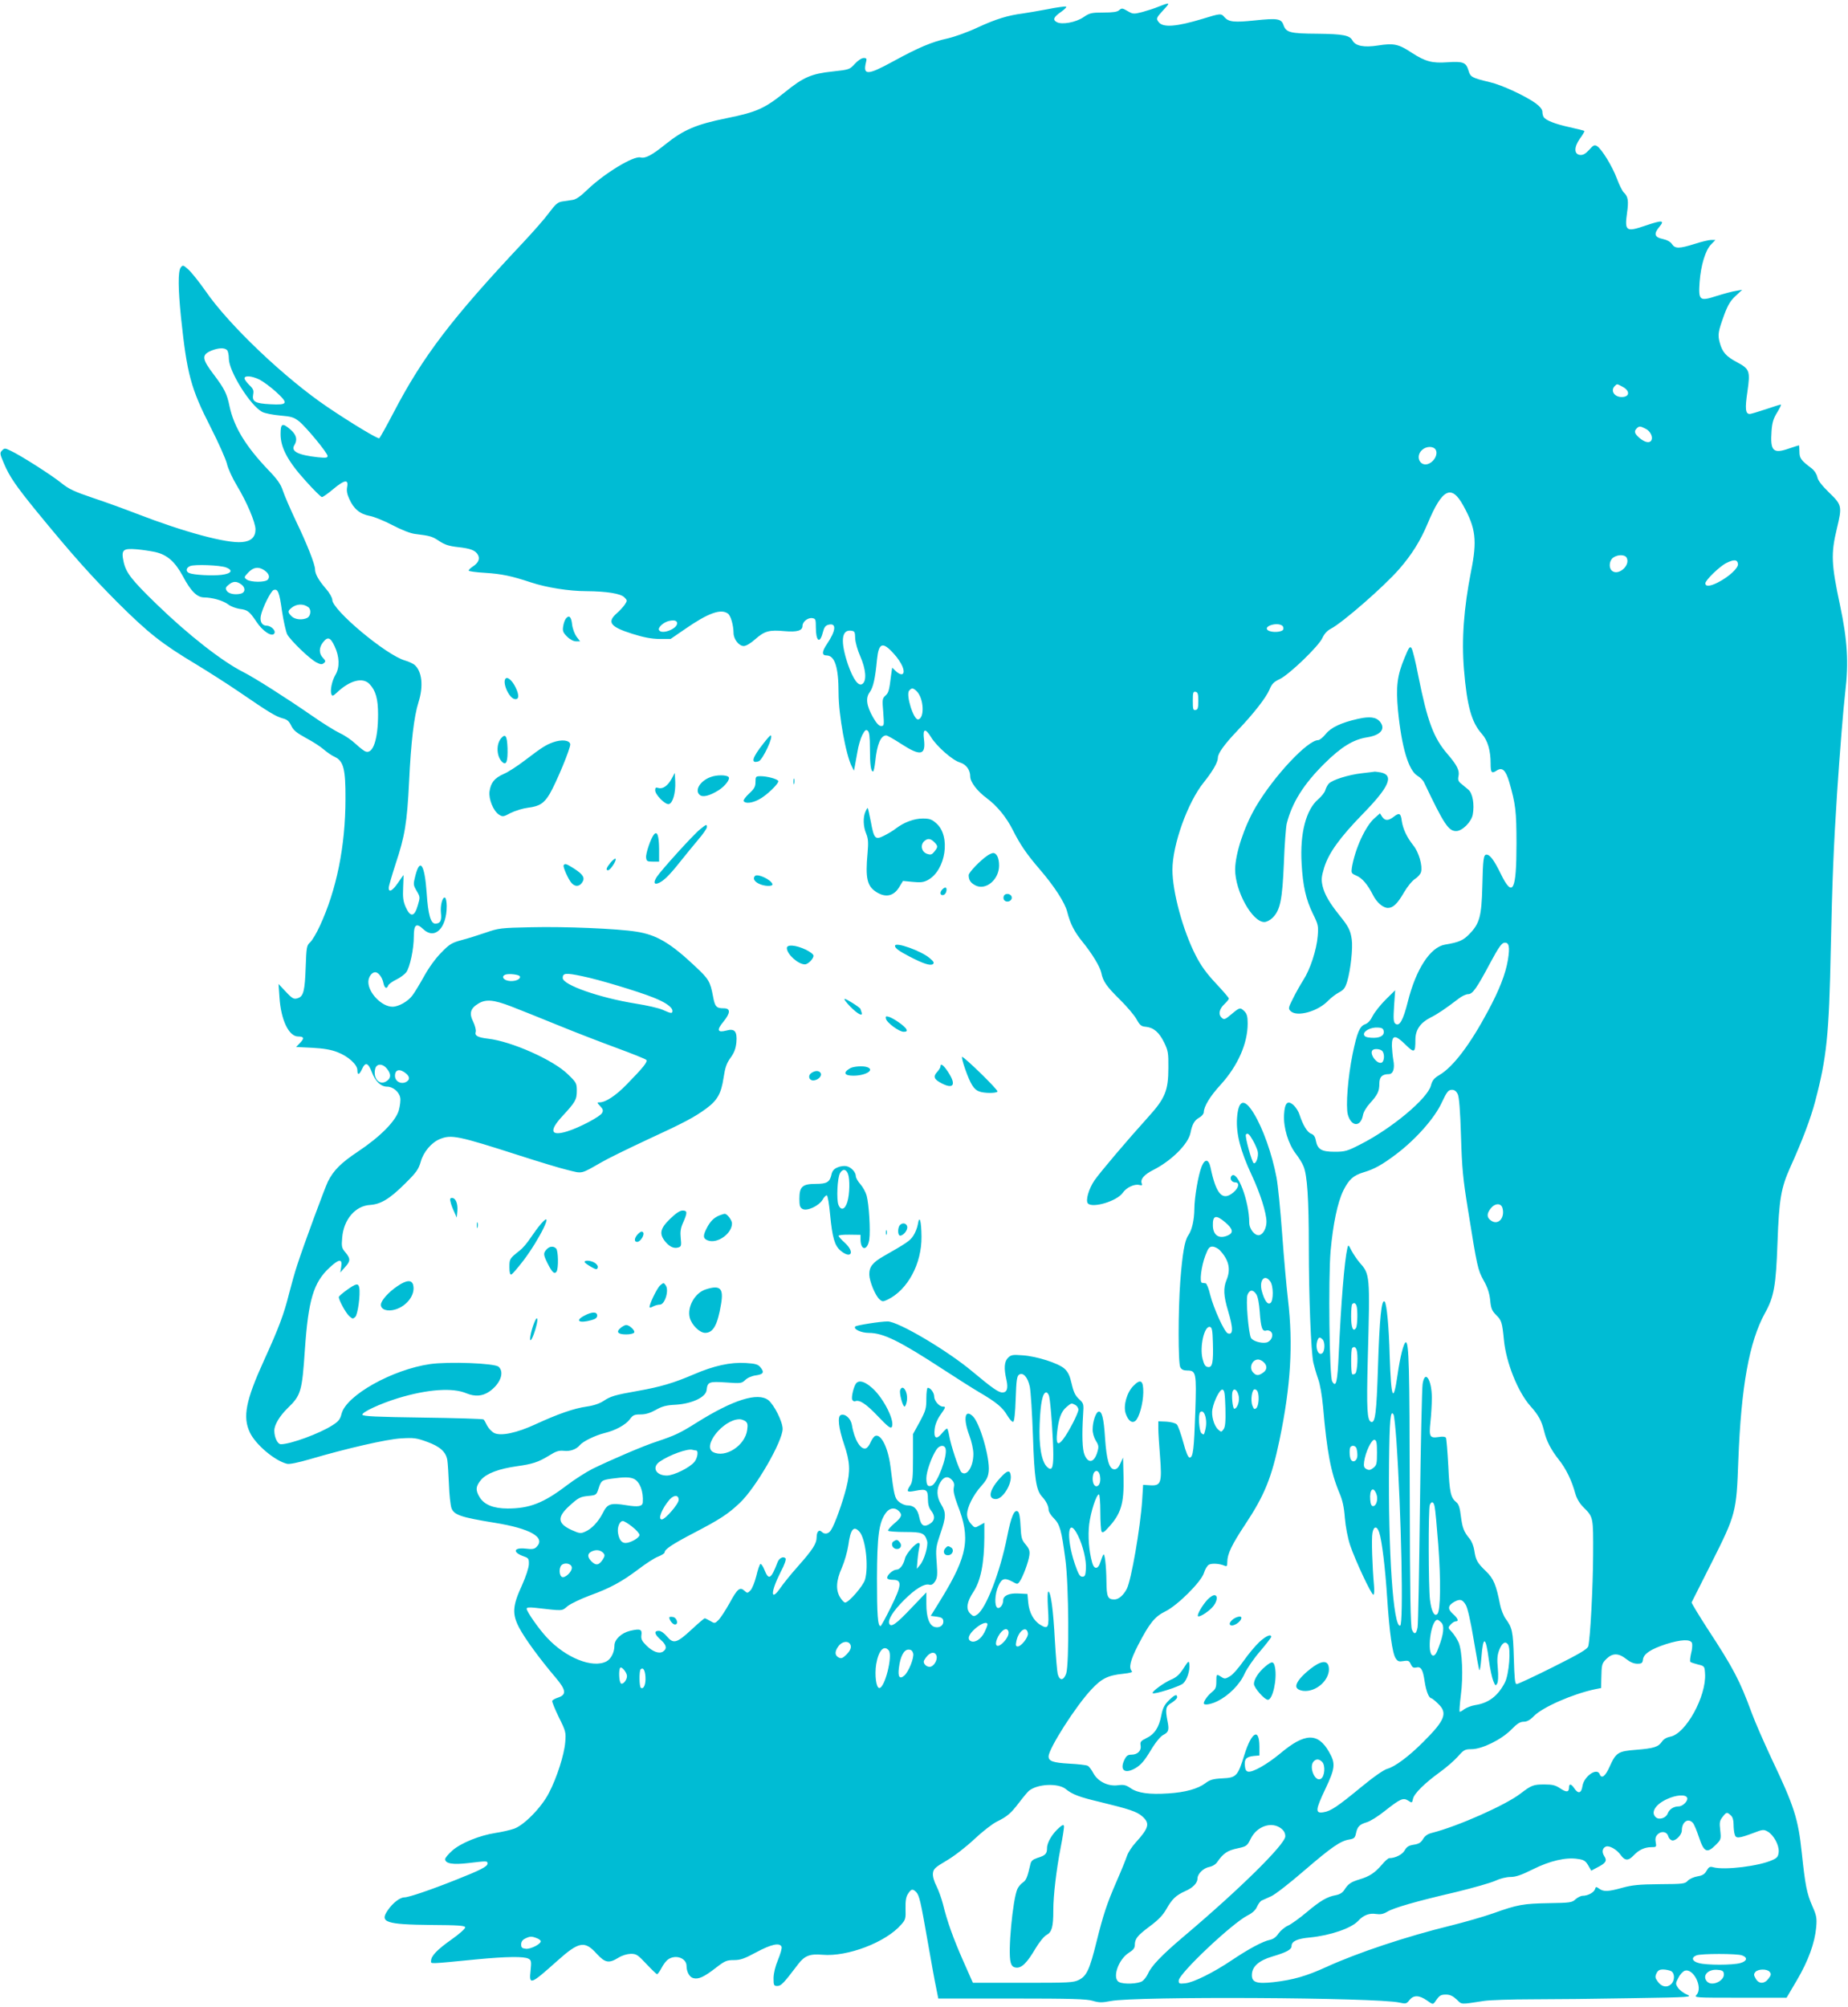 <?xml version="1.0" standalone="no"?>
<!DOCTYPE svg PUBLIC "-//W3C//DTD SVG 20010904//EN"
 "http://www.w3.org/TR/2001/REC-SVG-20010904/DTD/svg10.dtd">
<svg version="1.0" xmlns="http://www.w3.org/2000/svg"
 width="1179pt" height="1280pt" viewBox="0 0 1179 1280"
 preserveAspectRatio="xMidYMid meet">
<g transform="translate(0,1280) scale(0.1,-0.1)"
fill="#00bcd4" stroke="none">
<path d="M7395 12759 c-27 -12 -76 -27 -108 -36 -55 -14 -60 -13 -94 7 -32 19
-37 19 -53 5 -12 -11 -39 -15 -101 -15 -76 0 -88 -3 -127 -30 -49 -33 -137
-49 -170 -31 -28 15 -20 33 30 67 22 16 35 30 29 32 -7 2 -60 -5 -119 -17 -59
-11 -129 -23 -157 -27 -94 -12 -170 -35 -285 -88 -63 -30 -150 -61 -194 -71
-99 -21 -188 -59 -347 -146 -164 -90 -195 -91 -174 -6 6 23 4 27 -15 27 -13 0
-37 -16 -56 -37 -34 -37 -36 -37 -143 -49 -133 -14 -185 -36 -301 -130 -131
-106 -182 -129 -375 -168 -192 -39 -273 -73 -388 -165 -89 -72 -130 -93 -161
-85 -45 11 -231 -102 -340 -207 -41 -40 -71 -61 -93 -64 -18 -3 -48 -7 -67
-10 -27 -4 -43 -18 -84 -73 -27 -37 -101 -121 -164 -188 -456 -485 -640 -726
-828 -1087 -45 -86 -86 -159 -90 -162 -9 -6 -181 98 -329 198 -270 182 -631
524 -781 743 -40 57 -89 118 -108 135 -33 30 -36 30 -49 13 -18 -24 -17 -135
2 -320 38 -359 62 -450 188 -697 51 -100 98 -206 105 -235 6 -29 35 -92 64
-140 62 -102 118 -234 118 -278 0 -49 -28 -76 -86 -81 -98 -9 -367 63 -672
181 -75 29 -201 75 -280 101 -118 40 -153 56 -201 95 -63 51 -261 177 -324
206 -35 17 -39 17 -54 1 -15 -15 -14 -21 11 -80 36 -86 77 -145 208 -306 226
-276 346 -410 517 -582 197 -196 283 -264 498 -393 81 -49 208 -130 281 -180
184 -126 231 -155 275 -167 29 -7 41 -18 55 -47 14 -29 33 -45 95 -79 42 -22
93 -55 113 -73 20 -17 51 -39 70 -47 56 -27 69 -78 68 -268 0 -301 -57 -581
-164 -811 -20 -44 -48 -91 -61 -103 -23 -21 -24 -30 -29 -164 -5 -142 -14
-179 -46 -191 -28 -11 -37 -7 -82 41 l-45 48 6 -85 c9 -145 60 -250 119 -250
37 0 41 -11 13 -40 l-26 -27 103 -5 c73 -4 120 -12 161 -28 68 -26 127 -79
127 -115 0 -34 12 -31 30 8 21 46 39 40 62 -20 22 -59 58 -93 98 -93 37 0 76
-33 83 -69 4 -16 -1 -54 -9 -83 -21 -69 -119 -168 -262 -263 -105 -70 -154
-118 -190 -190 -21 -44 -154 -403 -195 -530 -15 -44 -38 -127 -53 -185 -32
-129 -65 -218 -160 -426 -116 -255 -137 -360 -90 -459 36 -77 159 -181 237
-200 16 -4 69 7 145 29 235 69 487 127 581 133 84 5 99 3 168 -22 83 -30 121
-65 129 -118 3 -18 7 -86 10 -152 2 -66 10 -134 16 -152 16 -44 59 -59 275
-94 230 -37 328 -94 268 -154 -13 -14 -28 -16 -69 -11 -79 9 -86 -24 -11 -50
29 -10 32 -15 31 -50 -1 -23 -19 -78 -44 -134 -61 -132 -64 -183 -17 -272 36
-68 130 -197 233 -318 66 -78 69 -108 14 -126 -19 -6 -36 -16 -37 -21 -2 -6
17 -52 42 -104 45 -90 46 -97 41 -159 -6 -79 -54 -229 -104 -324 -47 -92 -159
-206 -222 -228 -25 -9 -78 -21 -118 -27 -103 -16 -221 -64 -276 -112 -25 -22
-46 -47 -46 -55 0 -29 49 -37 150 -25 119 14 120 14 120 -4 0 -18 -44 -41
-201 -103 -163 -65 -302 -112 -329 -112 -28 0 -74 -35 -106 -82 -54 -77 -13
-91 276 -94 172 -1 216 -4 218 -15 1 -8 -38 -43 -88 -78 -92 -65 -130 -105
-130 -136 0 -20 -23 -21 295 10 188 18 299 19 326 4 18 -9 20 -17 14 -75 -11
-96 -1 -92 170 61 139 124 175 131 253 44 53 -57 77 -61 137 -24 24 15 55 24
79 25 36 0 45 -6 100 -65 34 -36 64 -65 68 -65 4 0 17 18 28 39 11 22 30 47
42 55 48 34 118 9 118 -42 0 -37 19 -71 43 -77 33 -9 68 7 143 65 58 45 70 50
116 50 42 0 67 9 143 50 95 51 150 63 161 35 4 -8 -7 -45 -22 -82 -18 -43 -28
-84 -29 -117 0 -47 2 -51 24 -51 24 0 39 15 133 139 41 54 75 67 155 60 159
-14 404 79 502 192 28 31 30 39 28 102 -1 51 3 75 16 95 20 31 29 33 51 12 21
-22 29 -56 75 -320 22 -126 46 -259 54 -295 l13 -65 469 0 c383 0 479 -3 517
-15 41 -12 58 -12 115 -1 157 31 1696 23 1841 -10 41 -9 45 -8 64 16 26 33 62
32 111 -2 38 -27 39 -27 53 -8 27 40 35 45 69 45 26 0 44 -9 68 -31 35 -34 20
-33 177 -9 36 5 173 10 306 10 132 0 417 3 632 7 384 6 391 7 353 24 -22 9
-47 29 -56 43 -16 24 -16 28 2 62 10 21 28 41 41 46 55 19 118 -107 76 -153
-17 -19 -13 -19 279 -19 l295 0 66 112 c73 124 114 238 123 338 5 58 2 74 -25
135 -35 80 -45 131 -67 338 -23 219 -48 297 -193 602 -49 105 -106 235 -126
290 -77 209 -116 284 -283 539 -57 88 -102 163 -101 167 2 3 58 116 126 250
157 312 160 324 172 654 18 472 69 757 170 941 58 104 70 173 80 449 10 276
22 348 81 480 76 168 130 310 159 420 74 280 89 424 100 975 9 426 18 650 40
990 18 271 40 542 52 645 23 188 14 334 -33 555 -56 262 -59 329 -20 490 34
141 32 150 -49 228 -48 47 -72 78 -76 100 -4 19 -19 42 -36 55 -68 51 -78 65
-78 107 0 22 -2 40 -3 40 -2 0 -30 -9 -63 -20 -102 -36 -121 -17 -112 111 4
55 12 80 36 119 17 28 28 50 23 50 -4 0 -47 -13 -96 -30 -49 -16 -94 -30 -102
-30 -28 0 -31 35 -15 142 19 132 15 145 -68 189 -68 36 -93 64 -109 126 -13
49 -10 68 30 178 23 61 40 89 72 118 l42 39 -40 -7 c-22 -3 -77 -18 -122 -32
-111 -36 -118 -30 -110 88 8 107 37 203 73 240 l28 29 -27 0 c-14 0 -61 -11
-104 -25 -99 -31 -126 -32 -146 -2 -10 15 -31 27 -59 33 -53 11 -59 33 -22 77
36 43 20 45 -89 8 -123 -42 -133 -35 -117 81 11 77 7 104 -20 130 -10 9 -30
50 -45 90 -29 78 -96 187 -126 206 -16 10 -24 7 -51 -24 -23 -25 -39 -34 -58
-32 -39 5 -39 50 0 105 18 24 30 46 28 48 -2 2 -45 13 -95 24 -91 20 -151 43
-165 65 -4 6 -8 21 -8 33 0 15 -15 33 -42 54 -66 47 -215 117 -293 135 -116
28 -124 32 -137 76 -15 50 -34 58 -134 51 -99 -7 -141 5 -228 61 -83 55 -114
62 -215 46 -89 -14 -143 -3 -162 31 -18 34 -58 42 -224 44 -176 1 -200 8 -217
56 -14 40 -38 44 -182 29 -132 -14 -167 -10 -194 20 -21 26 -26 25 -140 -10
-165 -50 -251 -57 -279 -22 -19 23 -17 28 28 77 47 50 45 52 -26 24z m-5947
-2191 c7 -7 12 -31 12 -55 0 -81 137 -300 213 -340 18 -9 69 -19 115 -23 71
-6 87 -11 120 -37 46 -37 182 -202 182 -221 0 -12 -12 -13 -62 -8 -127 14
-174 38 -150 77 21 34 14 65 -23 98 -54 47 -65 42 -65 -28 0 -86 47 -174 162
-300 50 -56 96 -101 102 -101 6 0 38 22 71 50 73 61 99 65 90 16 -5 -24 -1
-47 13 -77 28 -64 68 -97 130 -109 29 -5 94 -32 146 -59 57 -30 113 -52 143
-56 99 -12 111 -16 156 -46 35 -23 63 -32 119 -38 82 -9 112 -21 128 -51 13
-25 1 -51 -35 -74 -14 -9 -25 -20 -25 -25 0 -4 46 -11 103 -14 109 -7 170 -20
294 -61 99 -33 244 -56 353 -56 130 -1 219 -15 243 -39 19 -19 20 -21 3 -47
-10 -14 -33 -40 -52 -56 -63 -56 -40 -86 100 -130 73 -23 121 -32 173 -33 l71
0 92 63 c147 102 229 132 274 99 18 -13 35 -72 36 -123 0 -40 34 -84 65 -84
15 0 45 18 74 44 59 52 89 60 186 51 80 -7 115 3 115 34 0 26 34 53 62 49 21
-3 23 -8 23 -58 0 -89 25 -109 44 -35 9 35 17 46 37 51 52 13 48 -37 -10 -123
-33 -48 -34 -73 -3 -73 53 0 77 -75 77 -240 0 -138 47 -398 85 -469 l13 -26 5
25 c3 14 10 56 17 94 6 38 20 86 31 108 17 32 23 37 35 28 10 -9 14 -38 14
-114 0 -102 6 -146 20 -146 4 0 10 28 14 63 11 110 35 167 70 167 7 0 51 -25
97 -55 122 -79 156 -72 144 29 -9 70 8 75 45 15 35 -58 136 -147 183 -161 41
-12 67 -48 67 -90 0 -35 44 -93 105 -138 66 -49 126 -122 167 -204 47 -93 88
-153 168 -246 96 -111 164 -216 179 -276 19 -75 45 -126 97 -190 61 -75 111
-157 120 -197 11 -56 34 -88 118 -171 46 -45 93 -101 107 -126 21 -38 30 -46
59 -48 50 -5 85 -35 117 -100 25 -52 28 -66 27 -162 0 -145 -21 -195 -128
-313 -140 -155 -305 -350 -343 -404 -37 -54 -59 -130 -42 -148 31 -31 184 15
221 67 24 35 75 59 107 51 16 -4 20 -2 15 10 -10 27 15 56 74 86 115 58 223
165 237 236 11 55 25 80 55 97 17 9 30 25 30 35 1 37 39 101 108 176 109 120
172 262 172 390 0 44 -5 62 -20 77 -27 27 -31 26 -80 -15 -46 -39 -51 -40 -68
-23 -20 20 -13 53 18 83 17 16 30 32 30 37 0 5 -37 48 -83 97 -61 65 -96 114
-129 179 -81 158 -148 404 -148 545 0 159 97 431 201 559 56 70 89 127 89 156
0 28 42 86 124 172 104 109 182 209 205 262 15 37 28 50 67 68 62 31 248 210
271 262 12 26 30 46 53 58 74 38 337 267 436 380 81 93 136 181 182 291 93
223 152 253 228 114 79 -143 89 -221 49 -419 -46 -234 -61 -434 -45 -626 19
-231 48 -337 114 -410 37 -41 56 -106 56 -189 0 -58 6 -66 37 -46 37 25 59 5
82 -73 40 -139 46 -184 46 -392 0 -302 -24 -349 -100 -193 -42 86 -69 123 -91
123 -19 0 -23 -26 -27 -205 -5 -187 -17 -234 -81 -300 -40 -42 -67 -54 -157
-69 -94 -16 -185 -156 -237 -363 -30 -120 -54 -162 -80 -141 -12 10 -13 31 -8
113 l7 100 -61 -60 c-33 -33 -70 -80 -82 -103 -14 -29 -30 -47 -49 -54 -34
-12 -51 -52 -79 -187 -31 -151 -45 -336 -31 -389 22 -78 81 -81 96 -6 3 21 22
53 44 77 50 55 61 78 61 126 0 43 18 61 60 61 28 0 40 36 29 91 -4 24 -8 65
-9 90 0 70 21 72 85 9 59 -58 65 -55 65 29 0 63 31 108 95 141 48 24 95 56
179 120 21 17 49 30 62 30 29 0 54 35 144 204 49 91 70 122 87 124 31 4 37
-26 23 -111 -15 -89 -55 -191 -126 -323 -114 -214 -223 -358 -310 -409 -35
-21 -46 -34 -55 -68 -22 -83 -249 -273 -448 -374 -86 -44 -99 -48 -166 -48
-84 0 -109 15 -120 71 -4 24 -13 38 -30 44 -25 9 -53 56 -74 121 -6 20 -23 47
-37 60 -39 36 -58 17 -62 -61 -4 -82 27 -184 74 -246 20 -26 43 -62 50 -81 24
-56 34 -206 34 -513 0 -321 14 -670 29 -740 6 -25 19 -71 30 -102 13 -34 25
-107 32 -180 25 -288 49 -416 104 -548 20 -46 30 -91 35 -160 5 -58 18 -126
34 -175 32 -95 135 -315 148 -315 5 0 7 26 4 58 -11 122 -17 302 -10 336 8 45
29 46 43 4 18 -54 39 -231 51 -418 14 -215 33 -353 54 -385 13 -20 21 -23 50
-18 31 5 37 2 47 -21 9 -19 17 -24 34 -20 31 8 43 -13 54 -88 9 -61 27 -108
43 -108 3 0 23 -15 42 -34 64 -60 46 -106 -96 -247 -91 -91 -179 -156 -227
-169 -22 -6 -86 -50 -166 -116 -152 -125 -195 -154 -241 -161 -54 -9 -52 14
10 145 65 137 68 165 25 240 -71 124 -154 122 -311 -10 -83 -69 -176 -122
-205 -116 -13 2 -19 14 -21 39 -4 42 10 56 58 61 l35 3 0 57 c-1 122 -50 94
-96 -53 -42 -136 -51 -146 -141 -150 -60 -3 -79 -9 -108 -31 -48 -36 -128 -58
-236 -65 -121 -8 -195 2 -240 33 -31 21 -44 24 -83 19 -63 -8 -128 25 -156 78
-11 21 -27 42 -35 46 -8 5 -62 11 -119 14 -104 6 -131 16 -131 46 0 49 173
321 273 427 65 70 106 90 202 100 46 5 63 10 56 17 -21 21 -10 68 39 164 73
141 107 184 175 217 79 39 229 189 246 245 7 23 21 47 32 53 20 10 68 7 100
-7 14 -6 17 -2 17 23 0 52 28 110 114 240 123 185 169 298 219 538 72 345 88
609 54 899 -9 77 -26 264 -37 417 -11 152 -27 313 -36 359 -28 149 -87 315
-145 409 -61 100 -99 88 -107 -32 -6 -99 22 -208 93 -360 54 -115 95 -243 95
-299 0 -39 -19 -77 -43 -85 -29 -9 -67 37 -67 80 0 134 -75 335 -112 298 -15
-15 -2 -42 22 -42 30 0 25 -34 -11 -64 -69 -58 -110 -14 -146 159 -12 55 -36
57 -57 5 -21 -53 -46 -197 -46 -269 -1 -71 -15 -135 -39 -169 -23 -33 -37
-114 -51 -294 -14 -187 -14 -521 0 -547 8 -15 21 -21 45 -21 56 0 59 -15 51
-260 -8 -242 -14 -295 -36 -295 -10 0 -23 31 -41 98 -15 54 -33 105 -41 113
-9 9 -37 16 -66 18 l-52 2 0 -46 c0 -25 5 -105 11 -178 13 -168 6 -188 -62
-184 l-46 3 -6 -98 c-12 -179 -70 -511 -98 -565 -21 -41 -52 -68 -79 -68 -43
0 -50 17 -51 114 -1 100 -11 187 -20 171 -4 -5 -12 -27 -19 -48 -14 -46 -40
-47 -52 -2 -21 75 -28 170 -19 245 10 80 46 190 62 190 5 0 9 -50 9 -112 0
-62 4 -119 8 -125 6 -9 17 -4 38 20 86 91 106 156 102 328 l-3 124 -17 -37
c-12 -27 -23 -38 -38 -38 -33 0 -50 57 -60 200 -8 127 -20 175 -43 167 -16 -5
-36 -64 -36 -111 -1 -23 8 -53 20 -73 19 -30 20 -39 10 -73 -20 -68 -58 -76
-82 -17 -14 33 -17 125 -9 254 5 71 4 73 -26 101 -24 22 -35 45 -47 98 -12 52
-23 75 -46 96 -39 35 -177 79 -267 85 -63 5 -74 3 -93 -16 -24 -24 -27 -68
-10 -140 12 -55 4 -81 -26 -81 -25 0 -67 30 -188 131 -160 135 -476 322 -544
322 -47 0 -197 -24 -206 -32 -16 -16 37 -41 85 -41 93 0 195 -50 477 -234 86
-56 190 -122 231 -146 106 -62 147 -96 176 -146 15 -25 31 -43 38 -41 7 2 13
53 16 147 4 120 8 145 22 154 26 16 55 -17 68 -77 6 -29 15 -169 20 -312 9
-272 20 -347 57 -388 27 -29 43 -61 43 -86 0 -11 15 -36 34 -54 38 -39 48 -73
73 -262 22 -159 25 -671 5 -728 -17 -46 -42 -47 -54 -2 -4 17 -12 112 -18 213
-10 195 -26 312 -42 312 -5 0 -6 -42 -2 -109 8 -121 2 -133 -47 -104 -44 26
-73 79 -79 143 l-5 55 -59 3 c-60 3 -96 -14 -96 -45 0 -26 -20 -52 -35 -47
-22 9 -19 90 5 141 21 48 40 53 90 26 30 -17 32 -17 45 1 20 27 56 123 62 166
4 29 0 42 -23 70 -26 30 -29 43 -33 117 -2 52 -8 86 -16 93 -23 19 -44 -29
-70 -162 -45 -225 -135 -459 -192 -495 -19 -13 -24 -12 -43 7 -29 29 -22 74
20 138 47 71 69 183 70 349 l0 92 -31 -17 c-30 -17 -30 -17 -55 11 -15 17 -24
40 -24 60 0 45 39 123 90 180 35 39 44 58 48 95 8 86 -57 309 -102 351 -51 48
-62 -17 -21 -125 14 -38 25 -87 25 -116 0 -82 -42 -146 -76 -117 -15 13 -68
171 -79 237 -4 23 -10 42 -13 42 -4 0 -19 -14 -33 -31 -35 -43 -53 -31 -46 28
3 28 17 62 36 89 36 51 36 54 16 54 -23 0 -55 37 -55 64 0 24 -23 56 -41 56
-5 0 -9 -31 -9 -69 0 -63 -4 -77 -42 -148 l-43 -78 0 -151 c0 -126 -3 -155
-18 -177 -26 -40 -22 -45 33 -34 70 14 80 7 80 -51 0 -34 6 -57 20 -75 27 -34
25 -63 -5 -83 -39 -26 -59 -15 -70 40 -11 53 -34 76 -76 76 -15 0 -39 10 -54
23 -27 23 -31 41 -54 225 -15 120 -60 210 -97 195 -8 -3 -21 -21 -29 -39 -8
-19 -21 -37 -30 -40 -33 -13 -75 55 -90 149 -7 41 -43 74 -71 63 -22 -9 -14
-84 21 -186 38 -112 41 -169 15 -275 -24 -96 -74 -236 -98 -272 -15 -25 -41
-30 -59 -12 -18 18 -33 1 -33 -35 0 -40 -26 -80 -123 -189 -40 -45 -87 -103
-105 -129 -67 -98 -68 -34 -2 96 27 51 37 83 31 89 -14 14 -40 1 -50 -25 -42
-110 -57 -118 -85 -47 -9 22 -20 38 -25 35 -5 -3 -17 -38 -26 -77 -10 -40 -27
-81 -37 -91 -19 -19 -20 -19 -39 -2 -29 26 -45 12 -96 -82 -24 -43 -55 -90
-68 -104 -24 -24 -26 -24 -54 -7 -16 9 -32 17 -35 17 -3 0 -40 -31 -82 -70
-96 -89 -117 -95 -158 -47 -19 23 -40 37 -53 37 -33 0 -28 -22 13 -58 37 -33
41 -57 13 -75 -25 -15 -65 0 -105 39 -29 29 -35 42 -32 66 6 38 -8 43 -72 28
-55 -13 -100 -55 -100 -94 0 -43 -22 -86 -51 -101 -88 -46 -259 22 -379 151
-52 55 -130 167 -130 185 0 8 15 10 53 6 186 -21 169 -22 209 11 21 16 84 46
140 67 130 47 205 88 310 167 46 35 102 72 126 81 23 9 42 21 42 27 0 20 50
53 188 125 165 86 216 119 291 190 101 94 274 393 274 473 0 46 -54 153 -91
183 -67 52 -224 3 -457 -143 -108 -68 -139 -82 -255 -121 -82 -26 -291 -116
-410 -174 -41 -21 -115 -68 -165 -106 -147 -112 -237 -147 -376 -147 -90 0
-150 24 -179 72 -28 45 -25 71 10 112 36 41 115 70 230 86 98 14 133 25 202
67 46 29 64 34 95 31 40 -5 80 9 103 37 19 23 99 62 156 76 71 17 136 53 162
88 20 27 29 31 69 31 32 0 61 9 97 29 40 23 67 30 129 33 103 7 190 48 195 93
6 53 15 56 124 49 94 -7 100 -6 123 16 14 14 43 26 67 29 48 7 56 19 30 51
-15 19 -31 24 -94 28 -98 6 -203 -17 -333 -73 -126 -54 -209 -79 -356 -105
-147 -26 -174 -34 -220 -65 -25 -16 -63 -29 -107 -35 -79 -11 -183 -47 -326
-113 -119 -55 -219 -76 -262 -56 -16 8 -36 29 -46 47 -9 19 -19 37 -23 40 -4
4 -178 9 -387 12 -296 4 -382 8 -386 18 -5 16 114 71 228 106 188 57 348 68
435 31 56 -23 103 -19 147 11 70 49 98 123 59 158 -25 23 -319 34 -438 17
-241 -35 -535 -200 -564 -317 -9 -36 -20 -49 -58 -73 -82 -53 -268 -121 -329
-121 -21 0 -42 43 -42 87 0 37 34 93 85 143 85 82 92 105 110 373 22 317 55
428 156 522 61 57 84 60 76 8 l-6 -38 29 33 c37 40 37 55 4 95 -24 28 -26 37
-21 94 9 116 84 204 179 209 68 5 125 39 224 138 70 69 84 89 98 137 17 62 68
123 122 145 73 30 114 22 509 -105 121 -39 259 -81 306 -92 97 -24 81 -28 216
49 39 23 170 87 290 143 243 112 304 145 379 200 71 52 95 96 110 195 10 66
19 93 45 129 24 33 33 59 37 98 6 70 -11 90 -64 75 -57 -15 -63 3 -20 55 47
57 48 87 4 87 -48 0 -57 10 -69 76 -18 95 -27 110 -110 188 -162 153 -250 205
-381 225 -119 19 -457 33 -665 28 -199 -4 -212 -6 -293 -34 -47 -16 -116 -38
-155 -48 -62 -17 -77 -25 -130 -80 -36 -36 -80 -97 -109 -150 -28 -50 -61
-105 -75 -123 -28 -38 -88 -72 -127 -72 -68 0 -154 88 -154 158 0 32 22 62 44
62 20 0 45 -33 52 -68 7 -34 21 -42 31 -16 3 8 26 25 51 37 25 12 53 33 64 47
23 32 48 147 48 228 0 76 16 89 60 47 73 -70 150 5 150 147 0 26 -5 50 -10 53
-16 10 -32 -47 -27 -96 6 -49 -4 -69 -36 -69 -29 0 -46 57 -55 197 -13 181
-42 225 -72 109 -14 -56 -14 -59 8 -97 23 -39 23 -41 7 -94 -21 -73 -47 -76
-77 -9 -16 37 -19 62 -16 125 2 44 3 79 2 79 0 0 -16 -22 -35 -50 -35 -51 -59
-64 -59 -32 0 10 20 79 44 153 59 177 73 262 86 524 12 252 31 416 60 507 33
104 22 198 -26 239 -11 8 -38 21 -60 27 -120 34 -464 322 -464 387 0 13 -18
45 -40 70 -47 54 -70 95 -70 124 0 32 -52 164 -123 311 -35 74 -72 160 -82
190 -14 43 -35 73 -95 135 -144 151 -218 274 -246 406 -16 78 -32 110 -99 199
-78 102 -80 127 -17 154 45 18 84 20 100 4z m208 -189 c23 -12 71 -47 105 -78
81 -74 76 -85 -37 -79 -97 5 -117 17 -109 62 5 26 1 36 -24 60 -17 17 -31 36
-31 43 0 20 47 16 96 -8z m8693 -44 c52 -26 50 -67 -3 -67 -47 0 -73 41 -44
70 15 15 13 15 47 -3z m151 -270 c30 -15 48 -54 35 -74 -11 -19 -42 -12 -74
15 -33 28 -38 43 -19 62 16 16 23 15 58 -3z m-1340 -134 c14 -27 -6 -68 -40
-86 -56 -29 -95 41 -48 85 28 26 74 26 88 1z m-8172 -651 c78 -17 128 -61 179
-155 50 -95 90 -135 136 -135 53 -1 120 -20 152 -44 16 -13 49 -25 73 -29 51
-6 63 -15 108 -82 40 -61 99 -99 114 -75 12 18 -21 50 -50 50 -28 0 -43 26
-36 62 9 49 63 157 81 165 28 10 37 -12 54 -134 10 -65 25 -131 33 -148 21
-39 143 -157 186 -179 27 -14 36 -15 48 -5 13 10 12 15 -6 34 -26 27 -26 65 1
99 30 38 47 32 74 -26 31 -65 33 -134 6 -180 -23 -38 -36 -101 -27 -125 6 -14
10 -13 34 9 84 80 167 101 210 55 39 -41 54 -95 54 -193 0 -158 -32 -254 -79
-237 -10 3 -38 25 -63 48 -25 24 -70 55 -101 69 -30 14 -114 66 -185 116 -158
109 -360 238 -434 275 -134 68 -350 237 -549 430 -161 156 -196 201 -212 270
-17 78 -6 89 81 82 36 -3 89 -11 118 -17z m9390 -37 c26 -50 -57 -120 -96 -81
-20 20 -14 65 10 82 30 21 75 20 86 -1z m710 -39 c4 -26 -58 -83 -129 -119
-49 -25 -79 -27 -79 -5 0 20 91 108 133 129 50 25 71 23 75 -5z m-9645 -23
c46 -18 34 -39 -29 -47 -59 -7 -176 -1 -206 11 -25 10 -22 34 5 45 27 12 192
6 230 -9z m242 -17 c29 -19 39 -42 24 -60 -15 -19 -109 -18 -135 0 -18 14 -18
15 10 45 33 34 64 39 101 15z m-147 -90 c29 -20 29 -52 -2 -60 -37 -9 -78 -1
-90 19 -9 15 -7 22 13 38 28 23 49 24 79 3z m430 -147 c19 -15 14 -55 -7 -67
-31 -16 -79 -12 -101 10 -25 25 -25 33 -2 52 32 28 78 30 110 5z m2352 -102
c0 -36 -98 -73 -115 -44 -10 15 24 48 59 58 36 9 56 4 56 -14z m3859 -14 c8
-5 11 -16 8 -25 -7 -18 -72 -22 -97 -6 -35 24 53 54 89 31z m-2723 -82 c1 -26
15 -75 33 -116 35 -80 41 -152 15 -173 -25 -22 -60 24 -95 125 -48 144 -41
220 20 213 24 -3 26 -7 27 -49z m248 -100 c21 -22 44 -57 52 -76 23 -53 0 -71
-42 -32 l-22 21 -7 -48 c-12 -99 -16 -112 -36 -130 -20 -18 -21 -26 -14 -106
6 -84 6 -88 -14 -88 -13 0 -29 17 -51 55 -42 74 -49 124 -21 161 22 30 35 89
46 207 11 109 36 118 109 36z m145 -238 c45 -45 51 -171 9 -179 -29 -6 -80
157 -58 183 16 20 26 19 49 -4z m1796 -61 c0 -44 -3 -55 -17 -58 -16 -3 -18 5
-18 58 0 53 2 61 18 58 14 -3 17 -14 17 -58z m-4328 -1757 c7 -19 -36 -35 -73
-28 -34 6 -46 28 -21 39 22 9 90 1 94 -11z m400 1 c100 -20 352 -96 450 -135
79 -31 123 -62 123 -86 0 -18 -9 -17 -62 7 -24 11 -103 29 -174 40 -229 37
-464 119 -464 163 0 32 19 34 127 11z m-454 -193 c56 -22 190 -75 297 -119
107 -44 276 -109 374 -145 98 -36 183 -70 189 -76 11 -11 -17 -47 -126 -158
-68 -70 -133 -113 -172 -113 -17 0 -17 -2 4 -24 18 -19 21 -28 12 -44 -12 -23
-144 -93 -222 -117 -106 -33 -118 3 -31 97 83 90 92 105 92 162 0 48 -3 53
-58 106 -93 91 -359 209 -508 226 -67 8 -87 19 -79 44 3 10 -4 39 -16 64 -27
54 -18 85 33 116 48 29 97 25 211 -19z m5565 -158 c4 -29 -27 -45 -81 -41 -30
2 -43 8 -45 20 -4 23 45 48 88 45 27 -1 36 -7 38 -24z m-10 -125 c17 -17 15
-67 -4 -75 -30 -11 -80 58 -57 80 11 11 48 8 61 -5z m-6349 -114 c28 -35 26
-60 -3 -79 -45 -30 -88 18 -72 80 9 34 48 33 75 -1z m124 -32 c22 -20 22 -39
-2 -52 -33 -17 -71 4 -71 39 0 42 32 48 73 13z m6707 -129 c9 -19 16 -103 21
-269 6 -203 13 -275 44 -465 59 -369 63 -387 100 -454 25 -44 37 -80 42 -125
5 -54 11 -69 39 -97 34 -33 38 -48 49 -160 14 -143 89 -330 168 -419 52 -58
72 -94 88 -160 16 -65 43 -118 95 -184 46 -58 82 -133 104 -214 9 -32 27 -63
51 -87 65 -65 64 -62 63 -304 -1 -207 -18 -532 -31 -583 -4 -18 -50 -46 -224
-133 -120 -60 -225 -109 -233 -109 -11 0 -14 34 -18 168 -5 171 -10 191 -53
250 -13 18 -29 59 -35 90 -25 126 -41 165 -90 212 -56 54 -65 71 -74 132 -4
27 -17 60 -30 75 -37 45 -46 68 -56 145 -6 52 -14 76 -28 87 -37 30 -44 62
-52 232 -5 93 -12 174 -15 180 -5 7 -22 9 -44 5 -60 -9 -65 0 -55 96 5 45 9
115 9 153 0 118 -45 184 -59 88 -4 -27 -12 -379 -17 -783 -5 -404 -11 -750
-15 -768 -8 -44 -21 -49 -36 -15 -9 21 -13 231 -14 868 -1 802 -5 965 -25 965
-13 0 -37 -94 -53 -209 -27 -187 -41 -151 -50 122 -5 189 -19 333 -32 346 -20
21 -33 -104 -43 -427 -9 -279 -17 -348 -43 -340 -26 9 -30 79 -22 393 15 555
15 547 -55 627 -15 18 -37 51 -49 73 -19 38 -20 39 -26 15 -19 -82 -40 -345
-55 -673 -8 -181 -17 -221 -42 -176 -18 34 -25 651 -10 831 16 174 44 308 81
385 36 72 64 97 130 117 68 20 118 48 207 115 126 95 246 231 291 329 33 70
42 82 66 82 15 0 27 -9 36 -27z m-1307 -295 c14 -24 27 -55 31 -70 7 -31 -9
-81 -25 -76 -12 4 -59 175 -50 183 11 12 22 2 44 -37z m1593 -433 c16 -62 -27
-110 -72 -80 -29 19 -31 44 -3 79 27 34 66 35 75 1z m-1768 -91 c48 -41 53
-66 17 -82 -56 -26 -95 -1 -97 60 -2 68 19 74 80 22z m-37 -176 c59 -62 73
-122 44 -191 -21 -51 -19 -101 10 -197 34 -113 33 -156 -2 -143 -22 9 -90 159
-112 245 -9 40 -23 74 -29 74 -7 1 -17 2 -23 3 -18 2 -5 106 21 174 18 47 25
57 45 57 13 0 34 -10 46 -22z m323 -200 c21 -29 21 -121 2 -137 -18 -15 -39
14 -56 76 -18 70 19 111 54 61z m-89 -82 c10 -15 18 -58 22 -112 7 -101 16
-128 42 -119 10 3 24 -1 31 -10 18 -21 -1 -61 -32 -67 -34 -6 -86 10 -97 30
-16 32 -34 245 -22 275 13 33 35 35 56 3z m639 -72 c9 -24 7 -127 -3 -143 -18
-28 -31 2 -31 73 0 40 3 76 7 79 11 11 20 8 27 -9z m-916 -234 c4 -128 -3
-162 -31 -158 -17 2 -25 14 -35 53 -19 77 11 210 47 203 13 -3 17 -20 19 -98z
m700 18 c16 -16 15 -73 -1 -87 -27 -22 -49 36 -31 83 7 19 16 20 32 4z m216
-64 c12 -31 6 -141 -7 -153 -8 -6 -17 -8 -20 -4 -9 8 -9 158 0 166 11 11 20 8
27 -9z m-592 -81 c24 -22 23 -49 -4 -67 -28 -20 -43 -20 -62 0 -30 29 -9 84
31 84 9 0 25 -7 35 -17z m-244 -293 c2 -88 -1 -120 -12 -135 -14 -19 -15 -19
-35 -1 -26 24 -44 88 -36 129 11 57 48 128 64 125 13 -3 16 -23 19 -118z m84
81 c9 -33 -7 -83 -27 -85 -11 -1 -20 88 -11 111 9 23 29 10 38 -26z m122 23
c11 -30 6 -91 -9 -104 -12 -10 -16 -7 -25 16 -13 34 -3 104 15 104 7 0 16 -7
19 -16z m-1330 -31 c10 -46 26 -280 26 -369 0 -89 -10 -108 -41 -78 -35 36
-52 136 -46 274 5 133 19 200 42 200 7 0 16 -12 19 -27z m167 -53 c10 -6 19
-19 19 -30 0 -22 -61 -141 -97 -188 -34 -45 -47 -32 -39 41 9 88 26 135 59
163 33 28 32 27 58 14z m831 -81 c6 -31 4 -60 -8 -98 -3 -11 -7 -11 -19 -1
-15 13 -22 120 -8 134 13 13 28 -1 35 -35z m1217 -149 c31 -453 46 -1170 24
-1177 -44 -15 -77 471 -71 1037 3 278 9 344 29 308 4 -7 12 -83 18 -168z
m-4154 127 c14 -11 17 -22 12 -56 -13 -100 -140 -182 -218 -141 -70 38 64 206
167 209 11 1 28 -5 39 -12z m4030 -201 c0 -70 -2 -80 -23 -97 -19 -15 -28 -16
-44 -8 -16 9 -19 18 -15 48 8 59 47 142 66 139 13 -3 16 -18 16 -82z m-2752
24 c12 -48 -53 -220 -88 -234 -26 -10 -35 2 -35 47 0 42 33 135 64 182 20 30
52 33 59 5z m2621 4 c3 -9 6 -29 6 -45 0 -33 -26 -51 -41 -28 -10 16 -12 73
-2 82 11 12 31 7 37 -9z m-4213 -14 c16 0 10 -47 -10 -72 -29 -37 -132 -88
-177 -88 -69 0 -97 52 -46 88 61 43 180 86 210 76 8 -2 18 -4 23 -4z m2575
-154 c9 -37 1 -70 -18 -74 -21 -4 -33 35 -24 73 8 32 34 32 42 1z m-2972 -27
c38 -18 62 -80 57 -150 -2 -26 -29 -31 -107 -18 -99 16 -119 9 -148 -50 -30
-58 -73 -103 -115 -120 -26 -12 -36 -10 -85 12 -89 41 -93 81 -14 153 57 52
69 59 122 64 49 5 51 6 64 45 17 53 21 56 83 65 81 11 115 11 143 -1z m2030
-8 c13 -14 16 -28 11 -49 -4 -21 3 -53 24 -109 84 -213 65 -323 -103 -598
l-68 -110 39 -5 c29 -4 39 -10 41 -26 4 -28 -22 -48 -54 -40 -35 9 -54 60 -54
148 l0 73 -93 -97 c-101 -107 -133 -129 -144 -102 -9 25 24 79 95 150 70 70
128 106 160 98 14 -4 25 2 37 20 15 23 17 41 11 121 -7 89 -5 100 23 183 37
107 38 135 6 187 -30 48 -32 99 -5 143 22 36 49 41 74 13z m2707 -88 c13 -33
0 -78 -21 -78 -10 0 -16 13 -18 39 -6 67 19 91 39 39z m-4451 -38 c0 -26 -86
-125 -108 -125 -27 0 2 72 51 128 28 30 57 29 57 -3z m4823 -44 c4 -16 14
-125 23 -243 17 -224 15 -421 -6 -441 -19 -19 -38 17 -47 91 -10 82 -11 580
-1 605 11 26 25 21 31 -12z m-3419 -27 c25 -24 19 -40 -29 -80 -24 -21 -42
-41 -39 -46 3 -4 51 -8 108 -8 110 0 125 -6 141 -58 8 -29 -19 -123 -46 -153
l-20 -24 5 60 c3 33 9 70 12 83 4 14 2 22 -6 22 -19 0 -79 -68 -86 -98 -10
-42 -33 -72 -54 -72 -22 0 -60 -33 -60 -52 0 -8 14 -13 37 -13 59 0 57 -33
-14 -176 -32 -65 -61 -118 -65 -119 -18 -1 -23 70 -23 305 1 269 12 355 56
416 23 33 58 38 83 13z m-1701 -100 c26 -20 47 -44 47 -53 0 -18 -58 -51 -89
-51 -25 0 -41 21 -48 63 -6 37 10 77 31 77 7 0 34 -16 59 -36z m2844 -56 c32
-64 55 -159 51 -215 -3 -40 -6 -48 -23 -48 -16 0 -25 16 -48 82 -58 174 -43
308 20 181z m-1394 24 c39 -43 60 -220 36 -305 -11 -40 -104 -147 -127 -147
-7 0 -21 15 -32 33 -29 47 -26 106 11 189 17 39 35 103 41 142 14 104 34 129
71 88z m-1632 -138 c9 -11 7 -20 -5 -39 -25 -38 -44 -41 -73 -12 -29 29 -26
53 9 66 27 10 53 4 69 -15z m-203 -89 c4 -26 -41 -70 -62 -62 -19 8 -21 58 -4
75 20 20 62 11 66 -13z m5704 -241 c11 -18 31 -106 49 -215 17 -101 33 -191
37 -199 3 -8 9 27 13 78 11 145 28 139 48 -16 7 -53 20 -113 28 -132 13 -32
15 -33 25 -16 6 11 8 47 4 96 -6 60 -3 86 9 118 18 45 38 58 55 36 21 -25 8
-191 -19 -244 -44 -85 -103 -131 -190 -144 -24 -4 -55 -16 -69 -26 -14 -11
-27 -18 -30 -16 -2 3 1 50 8 105 16 120 9 281 -14 336 -10 22 -29 52 -43 67
-26 27 -26 28 -8 48 10 11 24 20 32 20 22 0 15 19 -18 48 -35 31 -32 54 10 77
36 20 52 15 73 -21z m-157 -111 c21 -20 16 -74 -16 -157 -15 -42 -25 -56 -37
-54 -42 8 -14 228 29 228 4 0 15 -8 24 -17z m-2895 -13 c0 -6 -9 -29 -20 -51
-22 -42 -58 -66 -84 -56 -28 11 -17 44 26 81 40 35 78 47 78 26z m133 -42 c7
-19 -8 -50 -37 -77 -33 -31 -52 -18 -36 25 21 53 61 82 73 52z m125 -14 c4
-25 -43 -84 -65 -84 -12 0 -14 7 -9 32 13 68 66 105 74 52z m4237 -63 c3 -11
1 -40 -6 -65 -6 -26 -8 -50 -5 -54 4 -4 26 -11 49 -17 42 -10 42 -11 45 -59 9
-143 -123 -383 -221 -401 -24 -5 -44 -16 -54 -32 -23 -34 -52 -43 -165 -52
-115 -9 -128 -17 -169 -108 -27 -61 -51 -79 -63 -48 -17 45 -100 -12 -110 -75
-7 -47 -27 -52 -52 -15 -20 30 -34 32 -34 6 0 -31 -16 -33 -56 -6 -30 20 -49
25 -101 25 -70 0 -83 -5 -152 -58 -96 -74 -400 -209 -566 -251 -28 -7 -45 -20
-56 -39 -13 -22 -26 -31 -58 -36 -33 -5 -46 -13 -59 -36 -15 -27 -60 -50 -99
-50 -6 0 -28 -19 -47 -42 -45 -52 -78 -74 -141 -93 -56 -17 -73 -28 -98 -67
-11 -18 -29 -29 -54 -34 -56 -10 -99 -35 -188 -110 -44 -37 -97 -75 -117 -84
-21 -9 -48 -32 -61 -50 -15 -23 -33 -36 -55 -41 -45 -9 -136 -58 -242 -129
-117 -79 -244 -142 -297 -148 -39 -4 -43 -3 -43 17 0 44 340 365 440 416 30
15 51 34 60 56 8 18 22 36 30 39 8 4 35 16 60 27 25 11 119 84 210 163 177
152 232 190 289 199 30 5 36 11 42 39 9 43 22 57 69 71 22 6 74 39 115 72 99
78 117 86 149 66 24 -16 25 -16 31 12 7 33 75 100 172 170 40 29 91 73 114 99
38 43 45 47 87 47 67 0 191 61 254 125 37 38 56 50 79 50 21 0 41 11 66 37 57
57 247 140 388 170 l40 8 1 55 c2 96 3 101 33 131 39 38 77 38 126 -1 25 -20
49 -30 71 -30 28 0 33 4 36 27 4 36 50 66 147 98 96 30 157 33 166 6z m-5367
-19 c2 -14 -7 -33 -27 -53 -26 -25 -34 -28 -51 -19 -26 14 -25 40 1 74 27 34
72 33 77 -2z m242 -27 c27 -33 -25 -240 -60 -240 -20 0 -31 82 -20 152 15 87
49 125 80 88z m156 -19 c7 -27 -28 -116 -56 -141 -30 -27 -43 -9 -35 49 9 73
32 116 61 116 17 0 25 -7 30 -24z m149 -16 c8 -27 -19 -70 -44 -70 -24 0 -45
25 -35 42 28 50 68 63 79 28z m-1975 -129 c0 -25 -25 -55 -38 -47 -13 8 -16
88 -5 100 10 10 43 -31 43 -53z m118 -5 c3 -46 -11 -81 -29 -70 -11 6 -12 107
-2 118 16 15 28 -4 31 -48z m4317 -542 c22 -22 17 -93 -8 -108 -38 -23 -79 78
-45 112 16 16 34 15 53 -4z m-1636 -173 c41 -34 88 -52 216 -82 193 -47 237
-62 272 -92 51 -45 44 -73 -42 -168 -23 -25 -48 -63 -55 -85 -7 -21 -36 -93
-65 -159 -64 -147 -86 -215 -129 -387 -44 -178 -63 -219 -112 -244 -36 -18
-63 -19 -358 -19 l-319 0 -62 140 c-63 143 -102 251 -129 362 -9 35 -27 86
-41 114 -16 31 -25 63 -23 82 3 28 13 38 88 82 48 28 124 87 176 136 50 47
114 97 142 111 69 34 91 53 145 124 25 33 53 66 61 73 54 45 186 51 235 12z
m3965 -56 c7 -20 -28 -55 -55 -55 -31 0 -59 -18 -69 -45 -11 -29 -54 -43 -75
-25 -36 30 -5 82 69 116 59 28 121 32 130 9z m278 -112 c12 -10 18 -30 18 -57
0 -23 3 -52 7 -64 7 -28 25 -27 121 9 57 22 64 23 89 9 39 -22 74 -87 71 -130
-3 -29 -9 -38 -38 -51 -85 -40 -308 -67 -380 -47 -21 6 -28 2 -42 -22 -13 -23
-27 -31 -58 -36 -23 -4 -51 -16 -62 -28 -18 -20 -30 -21 -181 -22 -131 -1
-176 -6 -237 -23 -90 -25 -119 -26 -147 -6 -20 14 -22 14 -27 -3 -7 -21 -46
-42 -78 -42 -12 0 -32 -10 -46 -22 -22 -21 -34 -23 -170 -25 -164 -3 -200 -9
-356 -65 -60 -21 -181 -56 -270 -78 -282 -69 -595 -173 -796 -265 -128 -58
-208 -81 -336 -96 -108 -12 -140 -1 -137 50 2 50 45 88 128 113 95 28 125 45
125 68 0 30 37 47 117 54 131 13 265 59 308 106 33 36 71 51 113 44 28 -4 47
-1 72 14 43 26 186 67 440 126 107 26 219 58 248 71 32 15 72 25 99 25 33 0
69 12 143 49 108 54 211 78 286 66 38 -5 49 -12 66 -40 l20 -35 37 20 c56 28
66 43 46 73 -17 26 -12 52 11 61 22 8 69 -19 94 -54 26 -37 49 -38 81 -4 33
36 72 54 113 54 34 0 35 1 29 33 -4 24 0 37 15 51 24 21 58 14 65 -14 3 -11
13 -23 22 -26 22 -9 65 33 65 63 0 55 41 82 71 47 8 -9 25 -51 39 -93 31 -93
51 -102 106 -47 34 34 35 37 29 93 -6 50 -4 62 15 86 25 32 28 32 52 10z
m-2868 -84 c18 -14 26 -30 26 -50 0 -50 -293 -339 -651 -641 -138 -117 -204
-186 -225 -235 -8 -17 -24 -39 -36 -47 -26 -18 -119 -22 -149 -6 -45 24 -5
143 62 186 29 18 39 31 39 50 0 40 16 60 95 119 54 40 83 70 105 108 37 66 62
90 122 117 49 21 78 52 78 81 0 29 38 66 75 73 21 4 42 17 52 33 37 53 64 72
126 85 60 13 63 15 87 63 40 80 134 111 194 64z m-4750 -699 c14 -5 26 -14 26
-20 0 -18 -64 -51 -95 -48 -25 3 -30 8 -30 28 0 16 8 29 25 37 30 15 41 16 74
3z m7690 -110 c38 -14 32 -37 -11 -49 -49 -14 -217 -14 -265 0 -43 11 -50 35
-15 49 30 12 259 12 291 0z m-453 -100 c25 -14 25 -61 0 -84 -26 -24 -60 -17
-84 16 -17 23 -19 31 -9 53 9 19 19 25 42 25 17 0 40 -5 51 -10z m337 -17 c6
-44 -74 -83 -106 -51 -35 35 2 80 62 76 33 -2 42 -7 44 -25z m292 12 c11 -13
10 -21 -7 -43 -26 -35 -62 -36 -82 0 -13 22 -13 29 -2 42 17 20 75 21 91 1z"/>
<path d="M3611 8856 c-7 -8 -15 -30 -18 -50 -5 -30 -1 -40 25 -66 18 -18 41
-30 57 -30 l26 0 -23 30 c-12 17 -25 51 -28 77 -5 49 -19 63 -39 39z"/>
<path d="M8961 8605 c-47 -112 -56 -184 -42 -335 23 -235 67 -384 125 -418 17
-10 36 -29 42 -43 126 -265 155 -309 204 -309 39 0 97 58 106 105 12 65 -1
137 -28 159 -14 12 -35 29 -47 39 -17 14 -21 24 -16 47 8 36 -9 70 -70 141
-89 103 -128 208 -186 497 -17 89 -37 170 -44 179 -10 14 -17 4 -44 -62z"/>
<path d="M3226 8473 c-23 -24 20 -124 57 -131 28 -6 31 24 7 73 -21 44 -51 71
-64 58z"/>
<path d="M8665 8216 c-110 -25 -173 -55 -207 -97 -17 -21 -39 -39 -48 -39 -68
0 -283 -230 -398 -425 -75 -128 -131 -299 -132 -400 0 -138 109 -335 186 -335
15 0 38 12 54 28 48 49 61 114 71 347 4 116 13 229 18 252 34 134 107 251 240
383 108 107 184 154 274 168 87 14 119 54 80 101 -24 28 -65 33 -138 17z"/>
<path d="M3198 8093 c-35 -39 -30 -122 8 -154 25 -21 34 7 32 90 -3 78 -13 94
-40 64z"/>
<path d="M4870 8058 c-72 -91 -83 -130 -30 -113 26 8 99 165 76 165 -3 0 -24
-23 -46 -52z"/>
<path d="M3528 8066 c-46 -17 -69 -31 -178 -114 -47 -36 -108 -76 -137 -88
-59 -26 -82 -56 -90 -112 -6 -48 24 -123 60 -147 24 -15 28 -15 76 11 28 14
78 29 110 33 73 9 102 28 138 88 44 76 134 293 131 317 -4 26 -55 32 -110 12z"/>
<path d="M8690 7869 c-88 -10 -192 -43 -213 -67 -8 -9 -18 -28 -22 -42 -4 -14
-24 -39 -45 -57 -78 -67 -117 -217 -106 -408 8 -146 28 -232 72 -322 34 -69
36 -78 31 -141 -7 -89 -48 -214 -92 -282 -19 -30 -49 -83 -66 -118 -30 -59
-31 -65 -15 -80 40 -40 176 -2 241 68 17 17 47 40 67 51 31 16 40 28 53 70 22
75 37 214 29 268 -8 58 -22 84 -77 152 -65 81 -96 134 -109 188 -9 41 -8 58
10 118 29 93 98 190 249 345 167 171 198 244 112 262 -17 3 -34 5 -38 5 -3 -1
-40 -5 -81 -10z"/>
<path d="M4285 7834 c-24 -45 -57 -68 -85 -59 -16 5 -20 2 -20 -15 0 -28 64
-93 87 -88 25 5 44 71 41 141 l-3 58 -20 -37z"/>
<path d="M4535 7845 c-68 -24 -106 -86 -70 -115 19 -16 63 -5 119 30 43 27 77
73 64 85 -13 14 -77 14 -113 0z"/>
<path d="M4820 7813 c0 -29 -7 -43 -41 -74 -23 -21 -38 -43 -34 -48 10 -17 52
-13 96 10 48 24 132 105 124 119 -8 13 -72 30 -112 30 -31 0 -33 -2 -33 -37z"/>
<path d="M5062 7815 c0 -16 2 -22 5 -12 2 9 2 23 0 30 -3 6 -5 -1 -5 -18z"/>
<path d="M5522 7625 c-17 -36 -15 -96 4 -141 13 -32 15 -55 9 -124 -15 -161
-3 -213 58 -250 60 -37 111 -24 146 36 l22 36 62 -6 c50 -5 69 -3 97 12 114
62 147 280 54 361 -29 26 -43 31 -87 31 -55 0 -120 -24 -172 -64 -16 -13 -50
-33 -74 -45 -57 -29 -65 -21 -85 88 -9 47 -18 86 -20 88 -1 2 -8 -8 -14 -22z
m438 -195 c25 -25 25 -32 1 -61 -16 -20 -23 -22 -47 -14 -34 12 -44 54 -19 79
22 21 41 20 65 -4z"/>
<path d="M8769 7582 c-58 -51 -124 -195 -144 -314 -5 -35 -4 -38 28 -52 37
-15 72 -56 106 -123 24 -48 64 -83 96 -83 33 0 61 27 103 100 21 36 52 74 70
85 17 11 35 31 38 44 11 38 -14 126 -48 168 -43 54 -67 106 -75 158 -6 50 -16
54 -53 25 -33 -25 -54 -25 -72 1 l-14 22 -35 -31z"/>
<path d="M4466 7511 c-43 -34 -250 -263 -277 -305 -20 -33 -17 -48 9 -39 33
12 71 49 137 132 37 47 92 113 121 148 30 35 54 70 54 78 0 20 -2 20 -44 -14z"/>
<path d="M4172 7478 c-20 -24 -53 -121 -50 -147 3 -23 7 -26 43 -26 l40 0 0
82 c-1 84 -12 116 -33 91z"/>
<path d="M6300 7344 c-46 -31 -120 -108 -120 -125 0 -31 12 -49 42 -65 67 -35
152 36 152 126 0 48 -15 80 -38 80 -6 0 -23 -7 -36 -16z"/>
<path d="M3897 7301 c-28 -34 -34 -51 -18 -51 14 0 53 58 49 72 -2 6 -16 -4
-31 -21z"/>
<path d="M3596 7282 c-6 -10 30 -91 51 -114 22 -24 49 -23 67 4 20 29 7 51
-52 89 -49 31 -58 34 -66 21z"/>
<path d="M4817 7214 c-15 -15 -6 -34 23 -49 35 -18 93 -20 88 -3 -10 29 -94
68 -111 52z"/>
<path d="M6012 7128 c-18 -18 -15 -40 6 -36 9 2 18 13 20 26 4 24 -7 29 -26
10z"/>
<path d="M6404 7085 c-4 -9 -2 -21 4 -27 16 -16 47 -5 47 17 0 26 -42 34 -51
10z"/>
<path d="M5710 6768 c0 -15 25 -33 94 -69 85 -44 130 -59 147 -48 11 8 7 16
-20 39 -54 46 -221 106 -221 78z"/>
<path d="M5020 6754 c0 -39 72 -104 115 -104 20 0 55 35 55 55 0 9 -22 26 -52
40 -62 29 -118 33 -118 9z"/>
<path d="M5425 6380 c49 -49 83 -66 71 -34 -3 9 -6 17 -6 19 0 8 -89 65 -101
65 -7 0 9 -22 36 -50z"/>
<path d="M5652 6304 c4 -25 84 -84 113 -84 18 0 23 4 18 15 -6 18 -78 69 -111
80 -20 6 -23 4 -20 -11z"/>
<path d="M6158 5981 c34 -95 55 -129 88 -141 32 -13 111 -13 118 -1 6 9 -211
221 -226 221 -4 0 5 -36 20 -79z"/>
<path d="M6000 5998 c0 -6 -10 -22 -21 -34 -28 -30 -20 -48 31 -74 75 -38 91
-6 39 73 -30 46 -49 59 -49 35z"/>
<path d="M5425 5988 c-48 -27 -40 -48 19 -48 78 0 138 36 90 54 -25 10 -87 6
-109 -6z"/>
<path d="M5175 5956 c-22 -16 -14 -46 13 -46 28 0 56 25 49 44 -8 20 -37 21
-62 2z"/>
<path d="M5343 5355 c-22 -9 -33 -22 -38 -44 -11 -50 -29 -61 -101 -61 -85 0
-104 -18 -104 -95 0 -44 4 -56 20 -65 29 -16 105 20 128 59 9 17 22 29 27 28
6 -2 15 -57 21 -123 14 -147 29 -198 67 -230 67 -56 93 -10 27 50 -22 20 -40
40 -40 45 0 4 31 8 70 7 l70 -1 0 -30 c1 -73 45 -72 56 1 8 57 -2 224 -17 279
-6 22 -24 55 -40 73 -16 18 -29 41 -29 51 0 26 -30 58 -60 64 -14 3 -39 0 -57
-8z m67 -41 c13 -34 11 -130 -4 -179 -15 -49 -41 -58 -57 -18 -13 34 -7 170
10 201 16 29 39 28 51 -4z"/>
<path d="M2875 5133 c3 -15 14 -43 23 -62 l16 -36 4 42 c4 48 -11 83 -34 83
-13 0 -15 -6 -9 -27z"/>
<path d="M4275 5027 c-64 -62 -71 -96 -30 -146 29 -34 56 -45 84 -36 17 5 19
13 14 59 -4 41 -1 64 16 101 27 62 27 75 -4 75 -17 0 -43 -17 -80 -53z"/>
<path d="M4590 5049 c-35 -14 -59 -38 -81 -81 -26 -50 -24 -67 8 -79 60 -22
153 44 153 109 0 21 -32 63 -47 61 -5 0 -19 -5 -33 -10z"/>
<path d="M3453 4997 c-17 -19 -47 -60 -68 -91 -20 -31 -51 -67 -68 -80 -66
-52 -67 -54 -67 -107 0 -36 4 -49 13 -47 6 3 41 43 77 90 105 139 199 333 113
235z"/>
<path d="M5856 4993 c-4 -24 -18 -57 -30 -75 -21 -31 -41 -45 -187 -128 -72
-41 -94 -69 -93 -119 1 -43 38 -133 65 -157 18 -16 22 -16 52 -2 128 62 218
229 216 402 -1 101 -13 141 -23 79z"/>
<path d="M3042 4985 c0 -16 2 -22 5 -12 2 9 2 23 0 30 -3 6 -5 -1 -5 -18z"/>
<path d="M5742 4988 c-16 -16 -16 -68 1 -68 21 0 49 36 45 57 -4 22 -29 28
-46 11z"/>
<path d="M5652 4940 c0 -14 2 -19 5 -12 2 6 2 18 0 25 -3 6 -5 1 -5 -13z"/>
<path d="M4071 4931 c-24 -24 -28 -51 -6 -51 21 0 51 48 37 62 -7 7 -16 4 -31
-11z"/>
<path d="M3487 4832 c-22 -24 -21 -34 8 -92 28 -55 43 -69 56 -49 13 21 11
133 -3 147 -17 17 -42 15 -61 -6z"/>
<path d="M3730 4752 c0 -5 18 -18 39 -30 33 -19 40 -20 44 -7 4 8 -3 21 -16
30 -23 16 -67 21 -67 7z"/>
<path d="M2537 4599 c-57 -38 -107 -93 -107 -120 0 -31 42 -45 92 -30 76 23
129 96 114 156 -9 34 -41 33 -99 -6z"/>
<path d="M4212 4603 c-20 -16 -76 -133 -67 -141 2 -2 12 1 23 7 12 6 30 11 42
11 32 0 60 92 37 123 -12 18 -14 18 -35 0z"/>
<path d="M2215 4575 c-28 -20 -51 -40 -53 -45 -5 -13 43 -103 67 -124 20 -18
23 -18 38 -4 16 17 33 142 25 186 -6 30 -19 28 -77 -13z"/>
<path d="M4502 4577 c-69 -22 -120 -113 -101 -182 13 -46 63 -95 98 -95 51 0
79 50 101 182 18 103 -5 125 -98 95z"/>
<path d="M3727 4409 c-61 -32 -32 -50 46 -28 26 7 37 15 37 29 0 26 -33 26
-83 -1z"/>
<path d="M3408 4364 c-21 -52 -34 -123 -20 -109 14 15 44 112 40 132 -2 12 -9
5 -20 -23z"/>
<path d="M3960 4332 c-32 -26 -18 -42 35 -42 24 0 47 5 51 12 8 12 -30 48 -51
48 -7 0 -23 -8 -35 -18z"/>
<path d="M5462 3978 c-15 -19 -32 -87 -25 -104 3 -8 12 -13 19 -10 28 11 70
-17 146 -97 59 -62 80 -79 87 -68 23 35 -50 182 -122 247 -49 44 -85 55 -105
32z"/>
<path d="M7231 3962 c-42 -42 -66 -127 -49 -177 16 -46 40 -64 62 -46 24 20
49 111 50 181 1 77 -17 89 -63 42z"/>
<path d="M5743 3935 c-7 -19 16 -105 28 -105 4 0 11 15 14 33 11 55 -25 116
-42 72z"/>
<path d="M6376 3369 c-65 -73 -75 -129 -22 -129 43 0 103 95 94 152 -5 37 -24
31 -72 -23z"/>
<path d="M7703 2598 c-32 -35 -68 -96 -60 -105 8 -8 60 24 89 54 32 33 41 76
18 80 -9 2 -30 -11 -47 -29z"/>
<path d="M4270 2485 c0 -17 22 -45 36 -45 25 0 13 44 -13 48 -13 2 -23 1 -23
-3z"/>
<path d="M7861 2469 c-15 -14 -19 -25 -13 -31 16 -16 71 19 72 45 0 15 -37 6
-59 -14z"/>
<path d="M8035 2329 c-25 -23 -70 -77 -101 -121 -30 -43 -69 -88 -87 -98 -28
-17 -34 -18 -54 -5 -32 21 -33 20 -33 -29 0 -37 -5 -48 -27 -66 -26 -20 -52
-56 -53 -72 0 -15 44 -8 87 13 71 35 143 106 173 175 16 34 59 97 99 143 39
46 71 87 71 92 0 21 -33 6 -75 -32z"/>
<path d="M7551 2161 c-25 -39 -45 -58 -79 -72 -48 -21 -126 -78 -118 -87 10
-9 171 42 194 62 25 22 45 84 40 123 -3 24 -6 22 -37 -26z"/>
<path d="M8072 2172 c-42 -35 -72 -81 -72 -111 0 -24 67 -101 89 -101 31 0 60
133 45 208 -8 39 -19 40 -62 4z"/>
<path d="M8360 2157 c-57 -45 -90 -85 -90 -110 0 -25 47 -39 93 -26 73 20 128
94 113 154 -10 39 -51 33 -116 -18z"/>
<path d="M7456 1955 c-27 -27 -38 -48 -47 -95 -15 -77 -43 -120 -96 -145 -35
-17 -40 -24 -36 -46 6 -33 -19 -59 -58 -59 -24 0 -33 -7 -46 -34 -31 -66 4
-91 71 -52 34 20 57 46 96 111 31 52 63 91 80 100 35 18 40 31 29 86 -16 82
-12 98 26 120 19 12 35 27 35 35 0 23 -17 16 -54 -21z"/>
<path d="M6030 2925 c-18 -21 -5 -47 22 -43 26 3 37 36 16 49 -18 12 -24 11
-38 -6z"/>
<path d="M5702 2971 c-21 -13 -10 -46 16 -49 27 -4 40 22 22 43 -14 17 -20 18
-38 6z"/>
<path d="M6758 1145 c-44 -38 -78 -95 -78 -130 0 -37 -10 -48 -63 -64 -27 -9
-39 -19 -43 -39 -19 -83 -27 -103 -48 -117 -13 -8 -28 -27 -35 -41 -30 -67
-62 -405 -43 -469 6 -22 15 -31 35 -33 35 -4 70 31 124 123 24 40 54 77 71 86
33 18 42 52 42 155 0 96 19 257 46 397 14 71 24 135 22 142 -2 10 -11 7 -30
-10z"/>
</g>
</svg>
